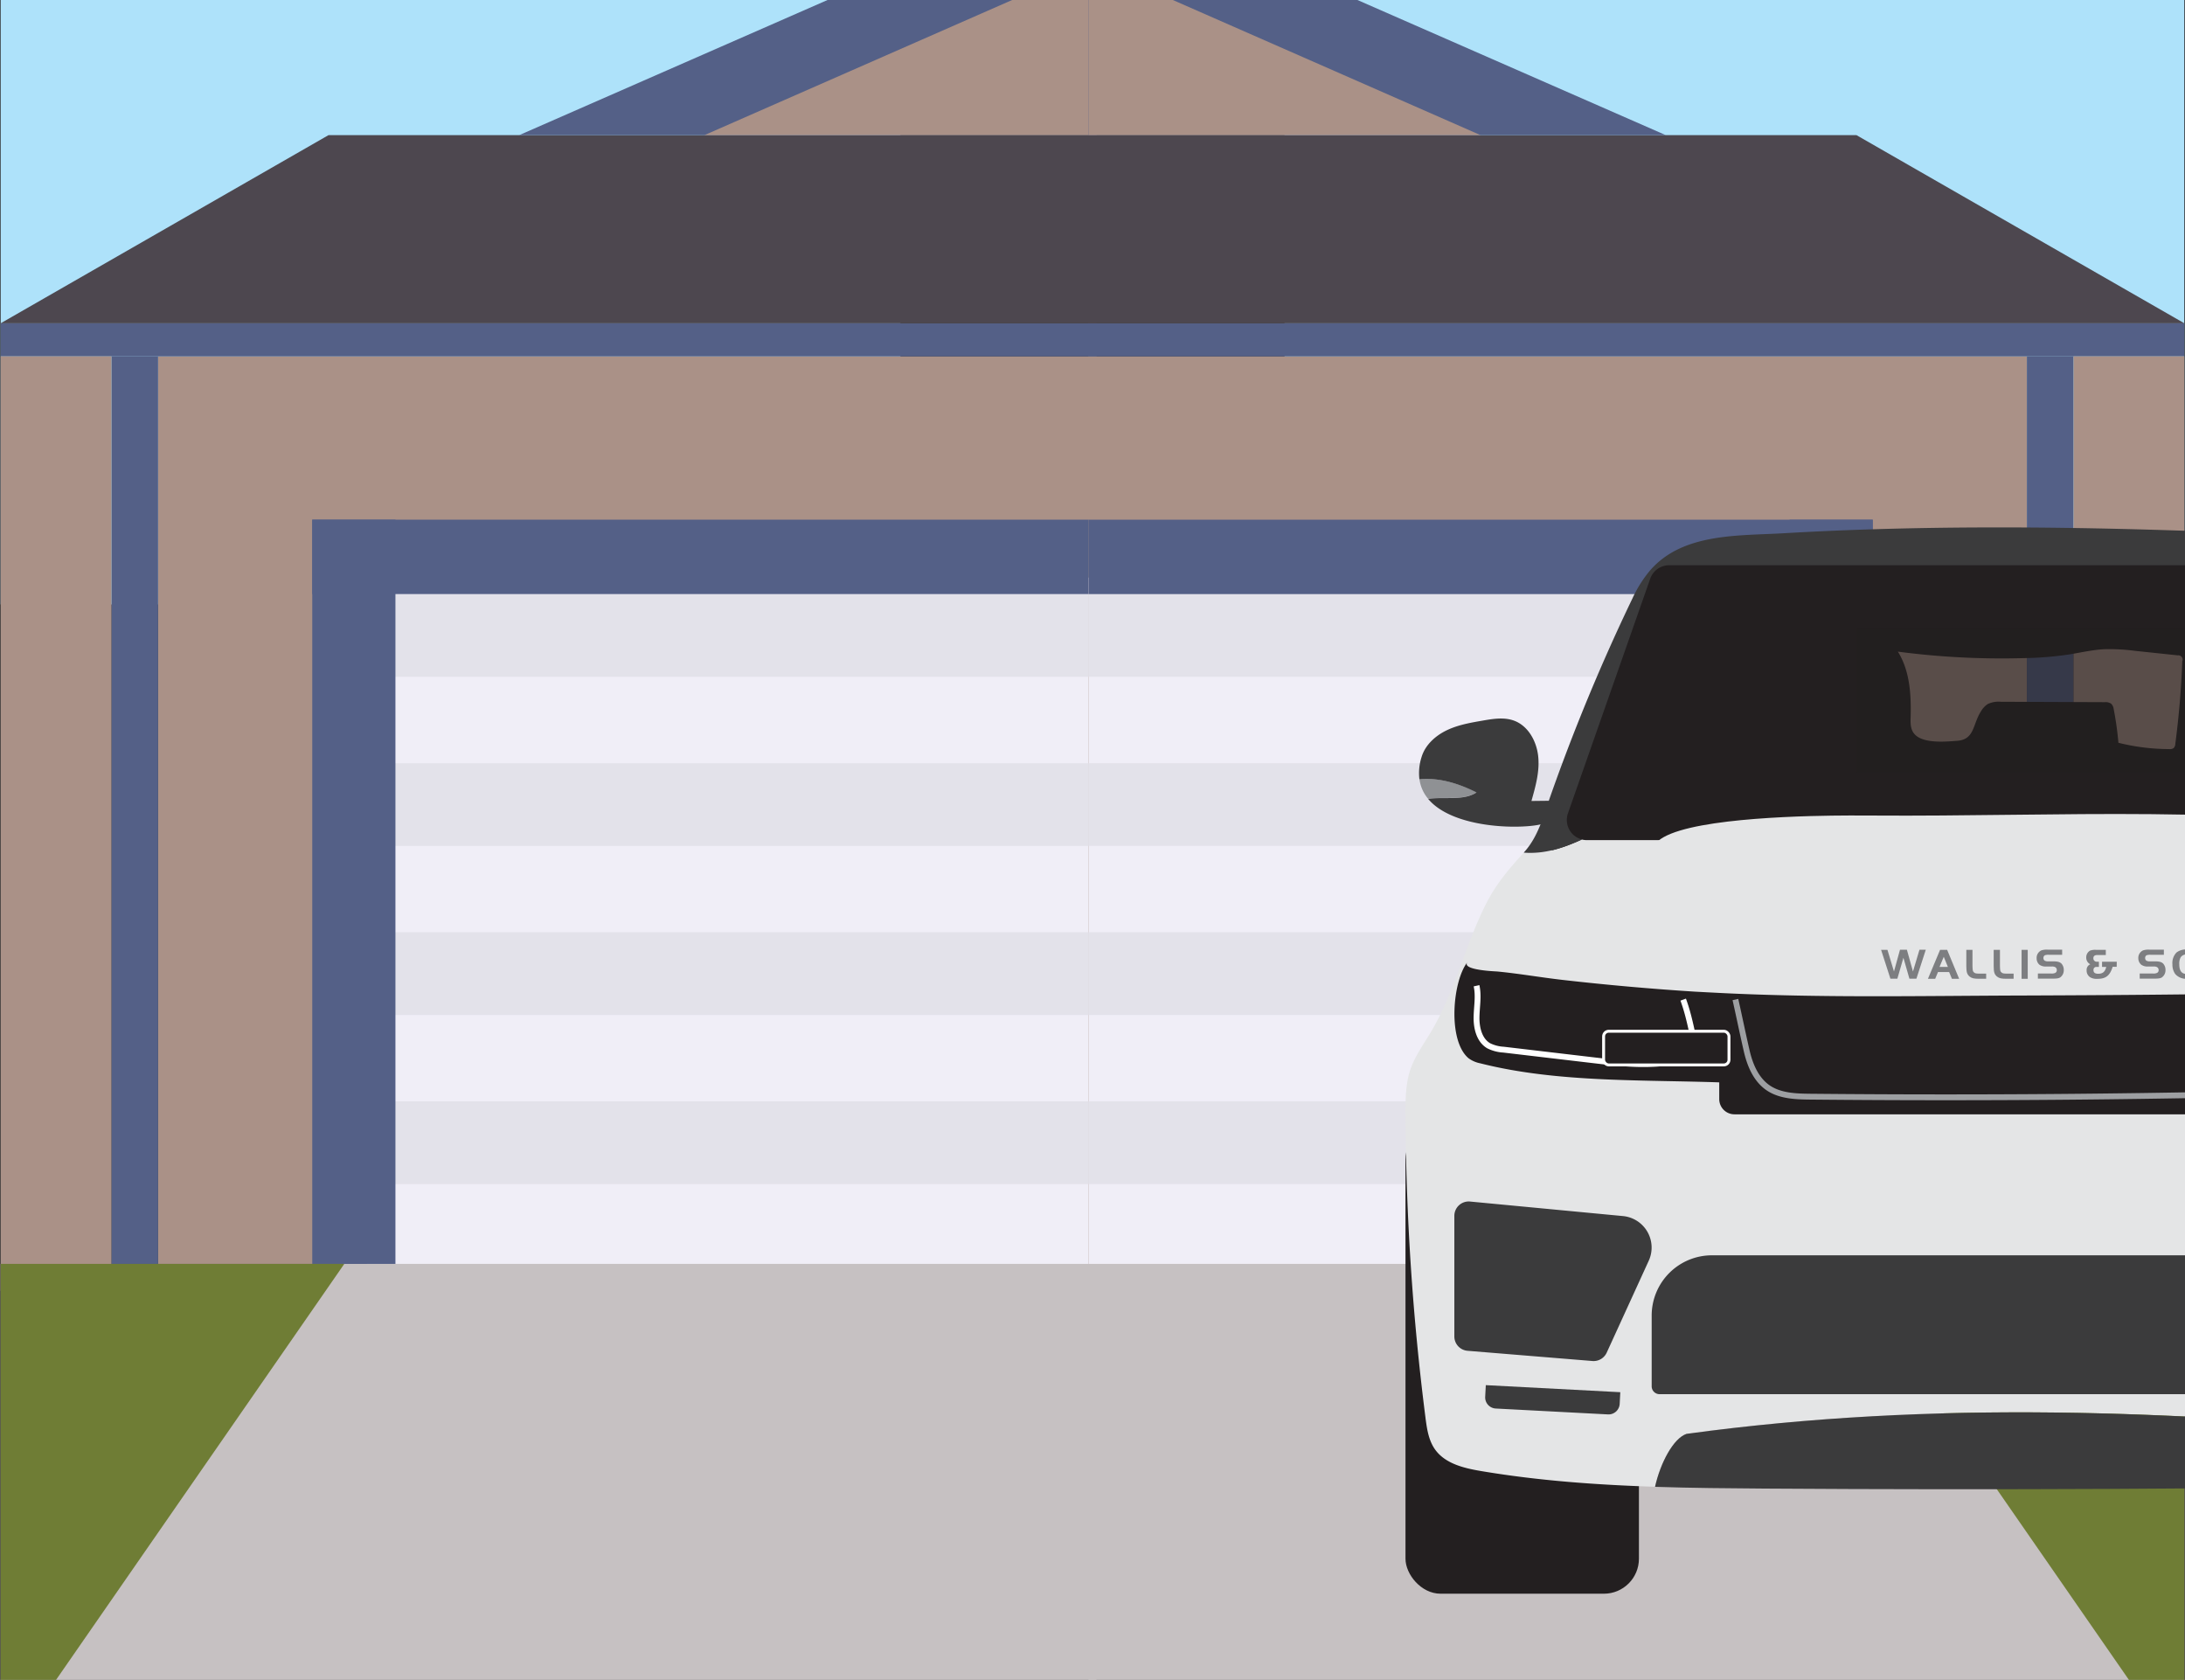 <svg xmlns="http://www.w3.org/2000/svg" xmlns:xlink="http://www.w3.org/1999/xlink" width="800" height="615" viewBox="0 0 800 615">
  <rect x="0" y="0" width="800" height="615" fill="#333333" stroke="none"/>
  <defs>
    <clipPath id="clip-path">
      <rect id="Rectangle_228" data-name="Rectangle 228" width="800" height="615" transform="translate(44 393)" fill="#fff" stroke="#707070" stroke-width="1"/>
    </clipPath>
    <clipPath id="clip-path-2">
      <rect id="Rectangle_235" data-name="Rectangle 235" width="300" height="440.502" transform="translate(437 343)" fill="#fff" stroke="#707070" stroke-width="1"/>
    </clipPath>
  </defs>
  <g id="Group_14" data-name="Group 14" transform="translate(-44 -393)">
    <g id="Mask_Group_29" data-name="Mask Group 29" clip-path="url(#clip-path)">
      <g id="garage2" transform="translate(44.245 393)">
        <rect id="Rectangle_277" data-name="Rectangle 277" width="329.44" height="221.286" fill="#aee2fa"/>
        <rect id="Rectangle_278" data-name="Rectangle 278" width="401.227" height="152.292" transform="translate(0 462.708)" fill="#c6c1c2"/>
        <rect id="Rectangle_279" data-name="Rectangle 279" width="343.597" height="332.247" transform="translate(57.63 130.461)" fill="#aa9187"/>
        <rect id="Rectangle_280" data-name="Rectangle 280" width="267.091" height="251.267" transform="translate(134.135 211.441)" fill="#f0eef7"/>
        <rect id="Rectangle_281" data-name="Rectangle 281" width="267.091" height="30.279" transform="translate(134.135 217.502)" fill="#e3e2ea"/>
        <rect id="Rectangle_282" data-name="Rectangle 282" width="267.091" height="30.279" transform="translate(134.135 279.404)" fill="#e3e2ea"/>
        <rect id="Rectangle_283" data-name="Rectangle 283" width="267.091" height="30.279" transform="translate(134.135 341.305)" fill="#e3e2ea"/>
        <rect id="Rectangle_284" data-name="Rectangle 284" width="267.091" height="30.279" transform="translate(134.135 403.206)" fill="#e3e2ea"/>
        <rect id="Rectangle_285" data-name="Rectangle 285" width="30.456" height="272.461" transform="translate(114.08 190.247)" fill="#546087"/>
        <rect id="Rectangle_286" data-name="Rectangle 286" width="287.146" height="27.242" transform="translate(114.08 190.247)" fill="#546087"/>
        <rect id="Rectangle_287" data-name="Rectangle 287" width="17.086" height="332.247" transform="translate(40.544 130.461)" fill="#546087"/>
        <rect id="Rectangle_288" data-name="Rectangle 288" width="401.227" height="12.109" transform="translate(0 118.352)" fill="#546087"/>
        <path id="Path_727" data-name="Path 727" d="M40.544,469.528,0,472.552V130.461H40.544Z" fill="#aa9187"/>
        <path id="Path_728" data-name="Path 728" d="M0,615H20.272L125.81,462.708H0Z" fill="#6f7d35"/>
        <path id="Path_729" data-name="Path 729" d="M401.227,49.48H120.02L0,118.352H401.227Z" fill="#4d474f"/>
        <path id="Path_730" data-name="Path 730" d="M401.227,0H302.74L189.84,49.48H401.227Z" fill="#546087"/>
        <path id="Path_731" data-name="Path 731" d="M401.227,0h-30.89L257.653,49.48H401.227Z" fill="#aa9187"/>
        <rect id="Rectangle_289" data-name="Rectangle 289" width="329.44" height="221.286" transform="translate(799.497 221.286) rotate(180)" fill="#aee2fa"/>
        <rect id="Rectangle_290" data-name="Rectangle 290" width="401.227" height="152.292" transform="translate(398.271 462.708)" fill="#c6c1c2"/>
        <rect id="Rectangle_291" data-name="Rectangle 291" width="343.597" height="332.247" transform="translate(741.867 462.708) rotate(180)" fill="#aa9187"/>
        <rect id="Rectangle_292" data-name="Rectangle 292" width="267.091" height="251.267" transform="translate(665.362 462.708) rotate(180)" fill="#f0eef7"/>
        <rect id="Rectangle_293" data-name="Rectangle 293" width="267.091" height="30.279" transform="translate(665.362 247.768) rotate(180)" fill="#e3e2ea"/>
        <rect id="Rectangle_294" data-name="Rectangle 294" width="267.091" height="30.279" transform="translate(665.362 309.67) rotate(180)" fill="#e3e2ea"/>
        <rect id="Rectangle_295" data-name="Rectangle 295" width="267.091" height="30.279" transform="translate(665.362 371.571) rotate(180)" fill="#e3e2ea"/>
        <rect id="Rectangle_296" data-name="Rectangle 296" width="267.091" height="30.279" transform="translate(665.362 433.472) rotate(180)" fill="#e3e2ea"/>
        <rect id="Rectangle_297" data-name="Rectangle 297" width="30.456" height="272.461" transform="translate(685.431 462.721) rotate(180)" fill="#546087"/>
        <rect id="Rectangle_298" data-name="Rectangle 298" width="287.146" height="27.242" transform="translate(685.417 217.502) rotate(180)" fill="#546087"/>
        <rect id="Rectangle_299" data-name="Rectangle 299" width="17.086" height="332.247" transform="translate(758.953 462.708) rotate(180)" fill="#546087"/>
        <rect id="Rectangle_300" data-name="Rectangle 300" width="401.227" height="12.109" transform="translate(799.497 130.461) rotate(180)" fill="#546087"/>
        <path id="Path_732" data-name="Path 732" d="M758.953,469.528l40.558,3.024V130.461H758.953Z" fill="#aa9187"/>
        <path id="Path_733" data-name="Path 733" d="M799.511,615H779.225L673.7,462.708h125.81Z" fill="#6f7d35"/>
        <path id="Path_734" data-name="Path 734" d="M398.271,49.48H679.478l120.033,68.871H398.271Z" fill="#4d474f"/>
        <path id="Path_735" data-name="Path 735" d="M398.271,0h98.486l112.9,49.48H398.271Z" fill="#546087"/>
        <path id="Path_736" data-name="Path 736" d="M398.271,0h30.9l112.67,49.48H398.271Z" fill="#aa9187"/>
      </g>
    </g>
    <g id="Mask_Group_24" data-name="Mask Group 24" transform="translate(107 211)" clip-path="url(#clip-path-2)">
      <g id="fifteen" transform="translate(437.139 319.551)">
        <rect id="Rectangle_229" data-name="Rectangle 229" width="506.135" height="502.125" fill="none"/>
        <path id="Path_619" data-name="Path 619" d="M407.736,90.8c-3.061-7.448-6.479-15.3-13.193-19.784-5.928-3.928-13.4-4.469-20.488-4.9-14.927-.888-29.854-1.775-44.8-2.367C304.4,62.734,276.2,59.99,251.863,65.8c-10.938,2.622-24.314-.826-35.588-1.02a340.572,340.572,0,0,0-40.547,1.653c-4.081.408-8.244.867-12.04-.551-2.806-1.02-4.02,1.224-6.9.418a20.478,20.478,0,0,0-10.438-.388c-8.7,2.143-18.61,1.122-27.314,3.275-3.214.786-6.52,1.622-9.183,3.612-3.438,2.581-5.275,6.714-6.959,10.672L73.442,152.379c-3.2,7.5-6.4,16.254-2.622,23.467s12.723,9.652,20.722,11.07c87.522,15.55,177.126-2.612,266.015-3.52,26.967-.286,54.168,1.02,80.737-3.643C431.642,149.073,419.674,119.841,407.736,90.8ZM301.981,107.23q-.571,15.213-2.551,30.324a2.367,2.367,0,0,1-.6,1.551,2.306,2.306,0,0,1-1.592.388,77.687,77.687,0,0,1-18.641-2.316,117.759,117.759,0,0,0-1.714-12.244,3.459,3.459,0,0,0-.918-2.041,3.6,3.6,0,0,0-2.367-.582l-38.078-.153a9.305,9.305,0,0,0-4.765.837,7.805,7.805,0,0,0-2.449,2.612c-3.143,4.846-2.285,10.4-8.815,10.856-4.357.316-13.509,1.224-16.121-3.245-.969-1.632-.908-3.653-.847-5.55.224-8.224-.316-16.886-4.673-23.855a292,292,0,0,0,46.057,2.377,127.213,127.213,0,0,0,16.253-1.286c4.408-.694,8.764-1.745,13.264-1.979a72.267,72.267,0,0,1,11.305.6l15.57,1.643a1.592,1.592,0,0,1,1.745,2.041Z" transform="translate(-3.112 -2.801)" fill="#231f20"/>
        <path id="Path_620" data-name="Path 620" d="M503.671,157.116a14.03,14.03,0,0,1-3.173,7.142c-5.887-.847-13.009.786-17.733-2.367C489.734,158.442,496.7,156.453,503.671,157.116Z" transform="translate(-21.738 -7.069)" fill="#8f9194"/>
        <path id="Path_621" data-name="Path 621" d="M452.61,164.309a4.632,4.632,0,0,1,2.245-.357l6.387.061c-1.5-5.346-3.01-10.846-2.459-16.325s3.683-11.162,8.9-13.05c3.612-1.306,7.6-.663,11.376,0,4.51.775,9.091,1.571,13.213,3.551s7.816,5.316,9.183,9.693a19.142,19.142,0,0,1,.826,8.244c-6.969-.663-13.937,1.326-20.906,4.816,4.724,3.153,11.846,1.52,17.733,2.367-7.775,9.377-27.283,11-37.9,9.856-3.132-.337-6.469-1.02-8.581-3.367a4.765,4.765,0,0,1-1.214-3.581,2.4,2.4,0,0,1,1.2-1.908Z" transform="translate(-20.325 -6.028)" fill="#3b3b3c"/>
        <path id="Path_622" data-name="Path 622" d="M20.492,154.691a13.988,13.988,0,0,0,3.173,7.142c5.887-.837,13.009.786,17.733-2.367C34.43,156.017,27.451,154.038,20.492,154.691Z" transform="translate(-0.923 -6.96)" fill="#8f9194"/>
        <path id="Path_623" data-name="Path 623" d="M70.123,161.882a4.693,4.693,0,0,0-2.234-.357l-6.4.071c1.51-5.346,3.061-10.846,2.469-16.376s-3.683-11.162-8.907-13.05c-3.6-1.3-7.591-.663-11.376,0-4.5.775-9.081,1.571-13.2,3.551s-7.826,5.316-9.183,9.693a19.151,19.151,0,0,0-.826,8.244c6.969-.653,13.937,1.326,20.906,4.816-4.744,3.143-11.825,1.51-17.713,2.357,7.775,9.356,27.252,11,37.9,9.866,3.122-.337,6.469-1.02,8.581-3.367a4.785,4.785,0,0,0,1.173-3.561,2.388,2.388,0,0,0-1.194-1.888Z" transform="translate(-0.915 -5.918)" fill="#3b3b3c"/>
        <rect id="Rectangle_230" data-name="Rectangle 230" width="85.471" height="171.759" rx="12.821" transform="translate(14.458 274.137)" fill="#231f20"/>
        <rect id="Rectangle_231" data-name="Rectangle 231" width="85.471" height="171.759" rx="12.821" transform="translate(406.206 274.841)" fill="#231f20"/>
        <path id="Path_624" data-name="Path 624" d="M490.808,271.773c-.48-6.316-1.153-12.825-4.173-18.366-2.816-5.214-7.458-9.183-10.774-14.121-7.52-11.223-6.336-25.14-12.244-36.731-3.959-7.724-10.468-13.621-16.478-19.865-8.652.714-16.376-1.51-23.467-5.2a7.285,7.285,0,0,1-2.734.52H81.531a7.419,7.419,0,0,1-1.806-.224c-6.734,3.061-13.631,5.418-21.3,4.836-5.448,5.969-10.142,11.468-13.866,18.835-7.6,15.152-11.366,32.028-20.039,46.669-2.7,4.561-5.908,8.9-7.612,13.927S15.13,272.742,15.15,278.17A904.532,904.532,0,0,0,22.466,389.5a6.873,6.873,0,0,0,.1.786c.5,3.765,1.173,7.622,3.347,10.723,3.714,5.3,10.7,6.948,17.09,8.009,20.988,3.52,42.22,5.03,63.5,5.724,1.959-8.8,6.744-17.774,11.54-19.386,91.44-12.478,178.728-8.315,270.168,0,6.05,1.51,10.989,9.652,12.427,18.774q23.6-.378,47.21-.857c10.55-.214,22.335-1.02,29.487-8.724,4.857-5.255,6.479-12.652,7.744-19.7a447.84,447.84,0,0,0,5.724-113.071Z" transform="translate(-0.682 -7.992)" fill="#e4e5e6"/>
        <path id="Path_625" data-name="Path 625" d="M81.766,172.388a7.377,7.377,0,0,1-5.1-9.591l30.13-85.91A7.356,7.356,0,0,1,113.773,72H389.328a7.357,7.357,0,0,1,6.857,4.683l33.67,85.9a7.387,7.387,0,0,1-4.132,9.54c7.061,3.694,14.784,5.918,23.467,5.2a78.917,78.917,0,0,1-7.142-8.336c-8.469-11.734-11.387-26.426-15.509-40.312a217.777,217.777,0,0,0-18.651-44.159c-3.632-6.5-7.826-13.04-14.152-16.968-7.02-4.357-15.682-4.9-23.947-5.306-47.312-2.337-94.664-4.275-142.037-4.081-23.906.092-47.812.714-71.677,2.1C139.291,61.286,118.7,60,106.651,73.989a45.567,45.567,0,0,0-6.326,10.05,716.506,716.506,0,0,0-30.14,72.646c-2.581,7.326-4.4,14.662-9.611,20.406l-.112.122C68.135,177.806,75.032,175.49,81.766,172.388Z" transform="translate(-2.722 -2.618)" fill="#3b3b3c"/>
        <path id="Path_626" data-name="Path 626" d="M392.524,405.275c-91.44-8.316-178.728-12.478-270.168,0-4.8,1.592-9.581,10.57-11.54,19.386,13.4.439,26.8.551,40.2.643q126.967.847,253.935-1.234C403.513,414.928,398.574,406.785,392.524,405.275Z" transform="translate(-4.99 -17.894)" fill="#3b3b3c"/>
        <path id="Path_627" data-name="Path 627" d="M131.749,236.121c36.6,1.806,73.2,1.02,109.816.908,40.955-.153,81.91-.49,122.856-1.541,33.15-.847,66.32-2.194,99.4-4.234,2.847-.173,6.734-1.735,5.887-4.459,2.785,8.938,10.295,33.089-1.99,38.588-2.6,1.163-5.53,1.275-8.377,1.367q-22.513.7-45.006,1.724-30.609,1.316-61.219,2.041-61.28,1.53-122.58.857-48.332-.531-96.634-2.439c-29.7-1.184-61.759.214-90.522-7.081a10.714,10.714,0,0,1-4.316-1.867c-7.724-6.51-5.867-28.2-.408-35.18-2.316,2.959,10.428,3.377,10.968,3.428,7.907.765,15.815,2.153,23.712,3.061q24.212,2.765,48.587,4.316Q126.821,235.871,131.749,236.121Z" transform="translate(-1.527 -10.123)" fill="#231f20"/>
        <path id="Path_628" data-name="Path 628" d="M141,259.369H382.889a1.8,1.8,0,0,1,1.8,1.8v11.56a9.346,9.346,0,0,1-9.346,9.346H141a5.571,5.571,0,0,1-5.571-5.571V264.94A5.571,5.571,0,0,1,141,259.369Z" transform="translate(-6.098 -11.679)" fill="#231f20"/>
        <path id="Path_629" data-name="Path 629" d="M0,0H49.352V4.275a4.081,4.081,0,0,1-4.081,4.081H4.122A4.081,4.081,0,0,1,.041,4.275V0Z" transform="translate(43.821 369.543) rotate(3)" fill="#3b3b3c"/>
        <path id="Path_630" data-name="Path 630" d="M4.112,0H45.23a4.081,4.081,0,0,1,4.081,4.081V8.356H0V4.081A4.081,4.081,0,0,1,4.112,0Z" transform="translate(461.595 380.555) rotate(177)" fill="#3b3b3c"/>
        <path id="Path_631" data-name="Path 631" d="M84.446,374.964,38.705,371.22a5.265,5.265,0,0,1-4.836-5.255V321.827a5.265,5.265,0,0,1,5.765-5.244L95.628,321.9a11.581,11.581,0,0,1,9.428,16.325l-15.4,33.67a5.285,5.285,0,0,1-5.214,3.071Z" transform="translate(-1.525 -14.254)" fill="#3b3b3c"/>
        <path id="Path_632" data-name="Path 632" d="M441.176,378.362l45.74-3.785a5.265,5.265,0,0,0,4.836-5.255v-44.1a5.265,5.265,0,0,0-5.765-5.244L429.994,325.3a11.57,11.57,0,0,0-9.428,16.325l15.386,33.67A5.265,5.265,0,0,0,441.176,378.362Z" transform="translate(-18.89 -14.407)" fill="#3b3b3c"/>
        <path id="Path_633" data-name="Path 633" d="M202.2,228.02l2.2-7.969h2.53l2.224,7.969,2.377-7.969h2.316l-3.428,10.591h-2.571l-2.194-7.652-2.214,7.652h-2.551l-3.408-10.55h2.326Z" transform="translate(-8.892 -9.909)" fill="#7d7e81"/>
        <path id="Path_634" data-name="Path 634" d="M219.885,220.094h2.592l4.387,10.591h-2.643l-1.02-2.459H219.12l-1.02,2.459h-2.653Zm-.2,6.244h3.061l-1.51-3.7Z" transform="translate(-9.701 -9.91)" fill="#7d7e81"/>
        <path id="Path_635" data-name="Path 635" d="M232.414,220.094v5.938c.071,1.765.1,1.877.531,2.306s.939.459,2.316.459h2.163v1.888h-2.4c-2.041,0-2.785-.143-3.694-.837-.928-.847-1.153-1.592-1.173-3.816v-5.938Z" transform="translate(-10.364 -9.91)" fill="#7d7e81"/>
        <path id="Path_636" data-name="Path 636" d="M242.946,220.094v5.938c.061,1.765.092,1.877.531,2.306s.929.459,2.316.459h2.153v1.888h-2.439c-2.041,0-2.775-.143-3.683-.837-.939-.847-1.153-1.592-1.173-3.816v-5.938Z" transform="translate(-10.836 -9.91)" fill="#7d7e81"/>
        <path id="Path_637" data-name="Path 637" d="M251.346,220.094H253.6v10.591h-2.255Z" transform="translate(-11.318 -9.91)" fill="#7d7e81"/>
        <path id="Path_638" data-name="Path 638" d="M257.574,228.752h4.836a3.061,3.061,0,0,0,1.541-.235,1.1,1.1,0,0,0,.551-1.02,1.2,1.2,0,0,0-.653-1.112,2.469,2.469,0,0,0-1.173-.2h-1.949a3.979,3.979,0,0,1-2.592-.653,3.061,3.061,0,0,1-1.02-2.377,2.989,2.989,0,0,1,1.745-2.877,6.458,6.458,0,0,1,2.367-.255h5.234v1.888h-4.724a3.827,3.827,0,0,0-1.612.163,1.1,1.1,0,0,0-.52,1.02,1.122,1.122,0,0,0,.48.969,2.673,2.673,0,0,0,1.459.245h1.694c1.53,0,2.336.214,2.959.806a3.418,3.418,0,0,1,.857,2.4,3.2,3.2,0,0,1-1.265,2.632c-.541.367-1.214.48-2.847.48h-5.367Z" transform="translate(-11.577 -9.906)" fill="#7d7e81"/>
        <path id="Path_639" data-name="Path 639" d="M287.285,226.3h-1.479c-1.02,3.255-2.5,4.408-5.571,4.408a4.693,4.693,0,0,1-2.6-.541,2.887,2.887,0,0,1-1.357-2.6,2.214,2.214,0,0,1,1.337-2.194,2.7,2.7,0,0,1-1.479-2.51,2.8,2.8,0,0,1,1.408-2.49,5.356,5.356,0,0,1,2.214-.275h3.54v1.888h-3.061c-1.02,0-1.49.378-1.49,1.194A1.214,1.214,0,0,0,280,224.44h.775v1.9h-.347c-.765,0-1.02,0-1.214.2a1.1,1.1,0,0,0-.429.969c0,.908.561,1.337,1.735,1.337,1.663,0,2.52-.735,2.938-2.51h-1.53v-1.9h5.387Z" transform="translate(-12.434 -9.91)" fill="#7d7e81"/>
        <path id="Path_640" data-name="Path 640" d="M296.612,228.752h4.826a3.061,3.061,0,0,0,1.541-.235,1.092,1.092,0,0,0,.561-1.02,1.2,1.2,0,0,0-.653-1.112,2.469,2.469,0,0,0-1.173-.2h-1.959a3.959,3.959,0,0,1-2.581-.653,3.061,3.061,0,0,1-1.071-2.377,2.989,2.989,0,0,1,1.755-2.877,6.387,6.387,0,0,1,2.357-.255h5.244v1.888h-4.734a3.8,3.8,0,0,0-1.6.163,1.082,1.082,0,0,0-.52,1.02,1.122,1.122,0,0,0,.479.969,2.653,2.653,0,0,0,1.459.245h1.694c1.53,0,2.336.214,2.959.806a3.418,3.418,0,0,1,.857,2.4,3.214,3.214,0,0,1-1.275,2.632c-.541.367-1.2.48-2.836.48h-5.326Z" transform="translate(-13.333 -9.906)" fill="#7d7e81"/>
        <path id="Path_641" data-name="Path 641" d="M318.565,221.505a6.408,6.408,0,0,1,1.1,3.989,5.387,5.387,0,0,1-1.561,4.163,5.49,5.49,0,0,1-3.51,1.02,5.316,5.316,0,0,1-4.4-1.755,5.9,5.9,0,0,1-1.02-3.551,5.52,5.52,0,0,1,1.5-4.316,5.745,5.745,0,0,1,3.724-1.112A5.224,5.224,0,0,1,318.565,221.505Zm-6.346,1.275a4.734,4.734,0,0,0-.531,2.541c0,2.469.857,3.6,2.765,3.6s2.734-1.133,2.734-3.571-.837-3.591-2.734-3.591A2.571,2.571,0,0,0,312.219,222.78Z" transform="translate(-13.921 -9.903)" fill="#7d7e81"/>
        <path id="Path_642" data-name="Path 642" d="M325.659,230.644h-2.153v-10.55h2.877l4.224,7.887v-7.887h2.143v10.591h-2.765l-4.326-7.765Z" transform="translate(-14.567 -9.91)" fill="#7d7e81"/>
        <path id="Path_643" data-name="Path 643" d="M167.709,168.775c10.989-.306,19.916-.2,22.63-.194,68.187.49,136.946-4.245,204.164,7.224,2.8.48,5.683,1.02,8.03,2.622,8.877,6.04-1.265,11.581-7.458,12.131-54.291,4.826-108.734,7.8-163.168,10.754-20.906,1.143-41.833,2.275-62.769,1.337-10.346-.469-20.661-1.439-30.966-2.418-4.561-.429-9.183-.888-13.417-2.755-5.367-2.388-12.376-8.54-14.509-14.213C106.113,172.356,142.365,169.5,167.709,168.775Z" transform="translate(-4.95 -7.566)" fill="#e4e5e6"/>
        <path id="Path_644" data-name="Path 644" d="M131.593,337.193H383.936a22.069,22.069,0,0,1,22.069,22.069v25.885a2.887,2.887,0,0,1-2.887,2.887H112.411a2.887,2.887,0,0,1-2.887-2.887V359.262A22.069,22.069,0,0,1,131.593,337.193Z" transform="translate(-4.932 -15.183)" fill="#3b3b3c"/>
        <path id="Path_645" data-name="Path 645" d="M118.04,238.937c2.041,5.53,3.061,11.223,4.357,17a3.816,3.816,0,0,1-.071,2.673,3.52,3.52,0,0,1-2.041,1.357,45.2,45.2,0,0,1-13.591,2.5c-7.326.327-14.652-.531-21.926-1.388l-32.476-3.826a13.936,13.936,0,0,1-5.438-1.408c-3.4-1.959-4.51-6.357-4.479-10.275s.867-7.887,0-11.713" transform="translate(-1.908 -10.53)" fill="none" stroke="#fff" stroke-miterlimit="10" stroke-width="2.137"/>
        <rect id="Rectangle_232" data-name="Rectangle 232" width="45.904" height="12.336" rx="1.891" transform="translate(86.992 239.977)" fill="#231f20" stroke="#fff" stroke-miterlimit="10" stroke-width="1.068"/>
        <path id="Path_646" data-name="Path 646" d="M407.707,242.067c-1.99,5.53-3.061,11.223-4.346,17a3.765,3.765,0,0,0,.061,2.673,3.551,3.551,0,0,0,2.041,1.357,45.323,45.323,0,0,0,13.6,2.5c7.326.327,14.642-.531,21.927-1.388l32.476-3.826a13.979,13.979,0,0,0,5.438-1.408c3.387-1.959,4.5-6.357,4.479-10.275s-.867-7.887,0-11.713" transform="translate(-18.153 -10.671)" fill="none" stroke="#fff" stroke-miterlimit="10" stroke-width="2.137"/>
        <rect id="Rectangle_233" data-name="Rectangle 233" width="45.904" height="12.336" rx="1.891" transform="translate(418.694 255.312) rotate(180)" fill="#231f20" stroke="#fff" stroke-miterlimit="10" stroke-width="1.068"/>
        <path id="Path_647" data-name="Path 647" d="M141.63,239.134c1.408,6.265,2.694,12.56,4.132,18.815,1.194,5.183,3.418,10.468,7.8,13.488s10.152,3.214,15.519,3.265q97.093.939,194.165-1.8a7.039,7.039,0,0,0,3.061-.541,6.846,6.846,0,0,0,2.765-3.642,88.766,88.766,0,0,0,7.142-27.814" transform="translate(-6.377 -10.768)" fill="none" stroke="#9d9fa2" stroke-miterlimit="10" stroke-width="2.137"/>
        <rect id="Rectangle_234" data-name="Rectangle 234" width="133.854" height="52.923" transform="translate(179.717 92.379)" fill="#231f20" opacity="0.59"/>
      </g>
    </g>
  </g>
</svg>
